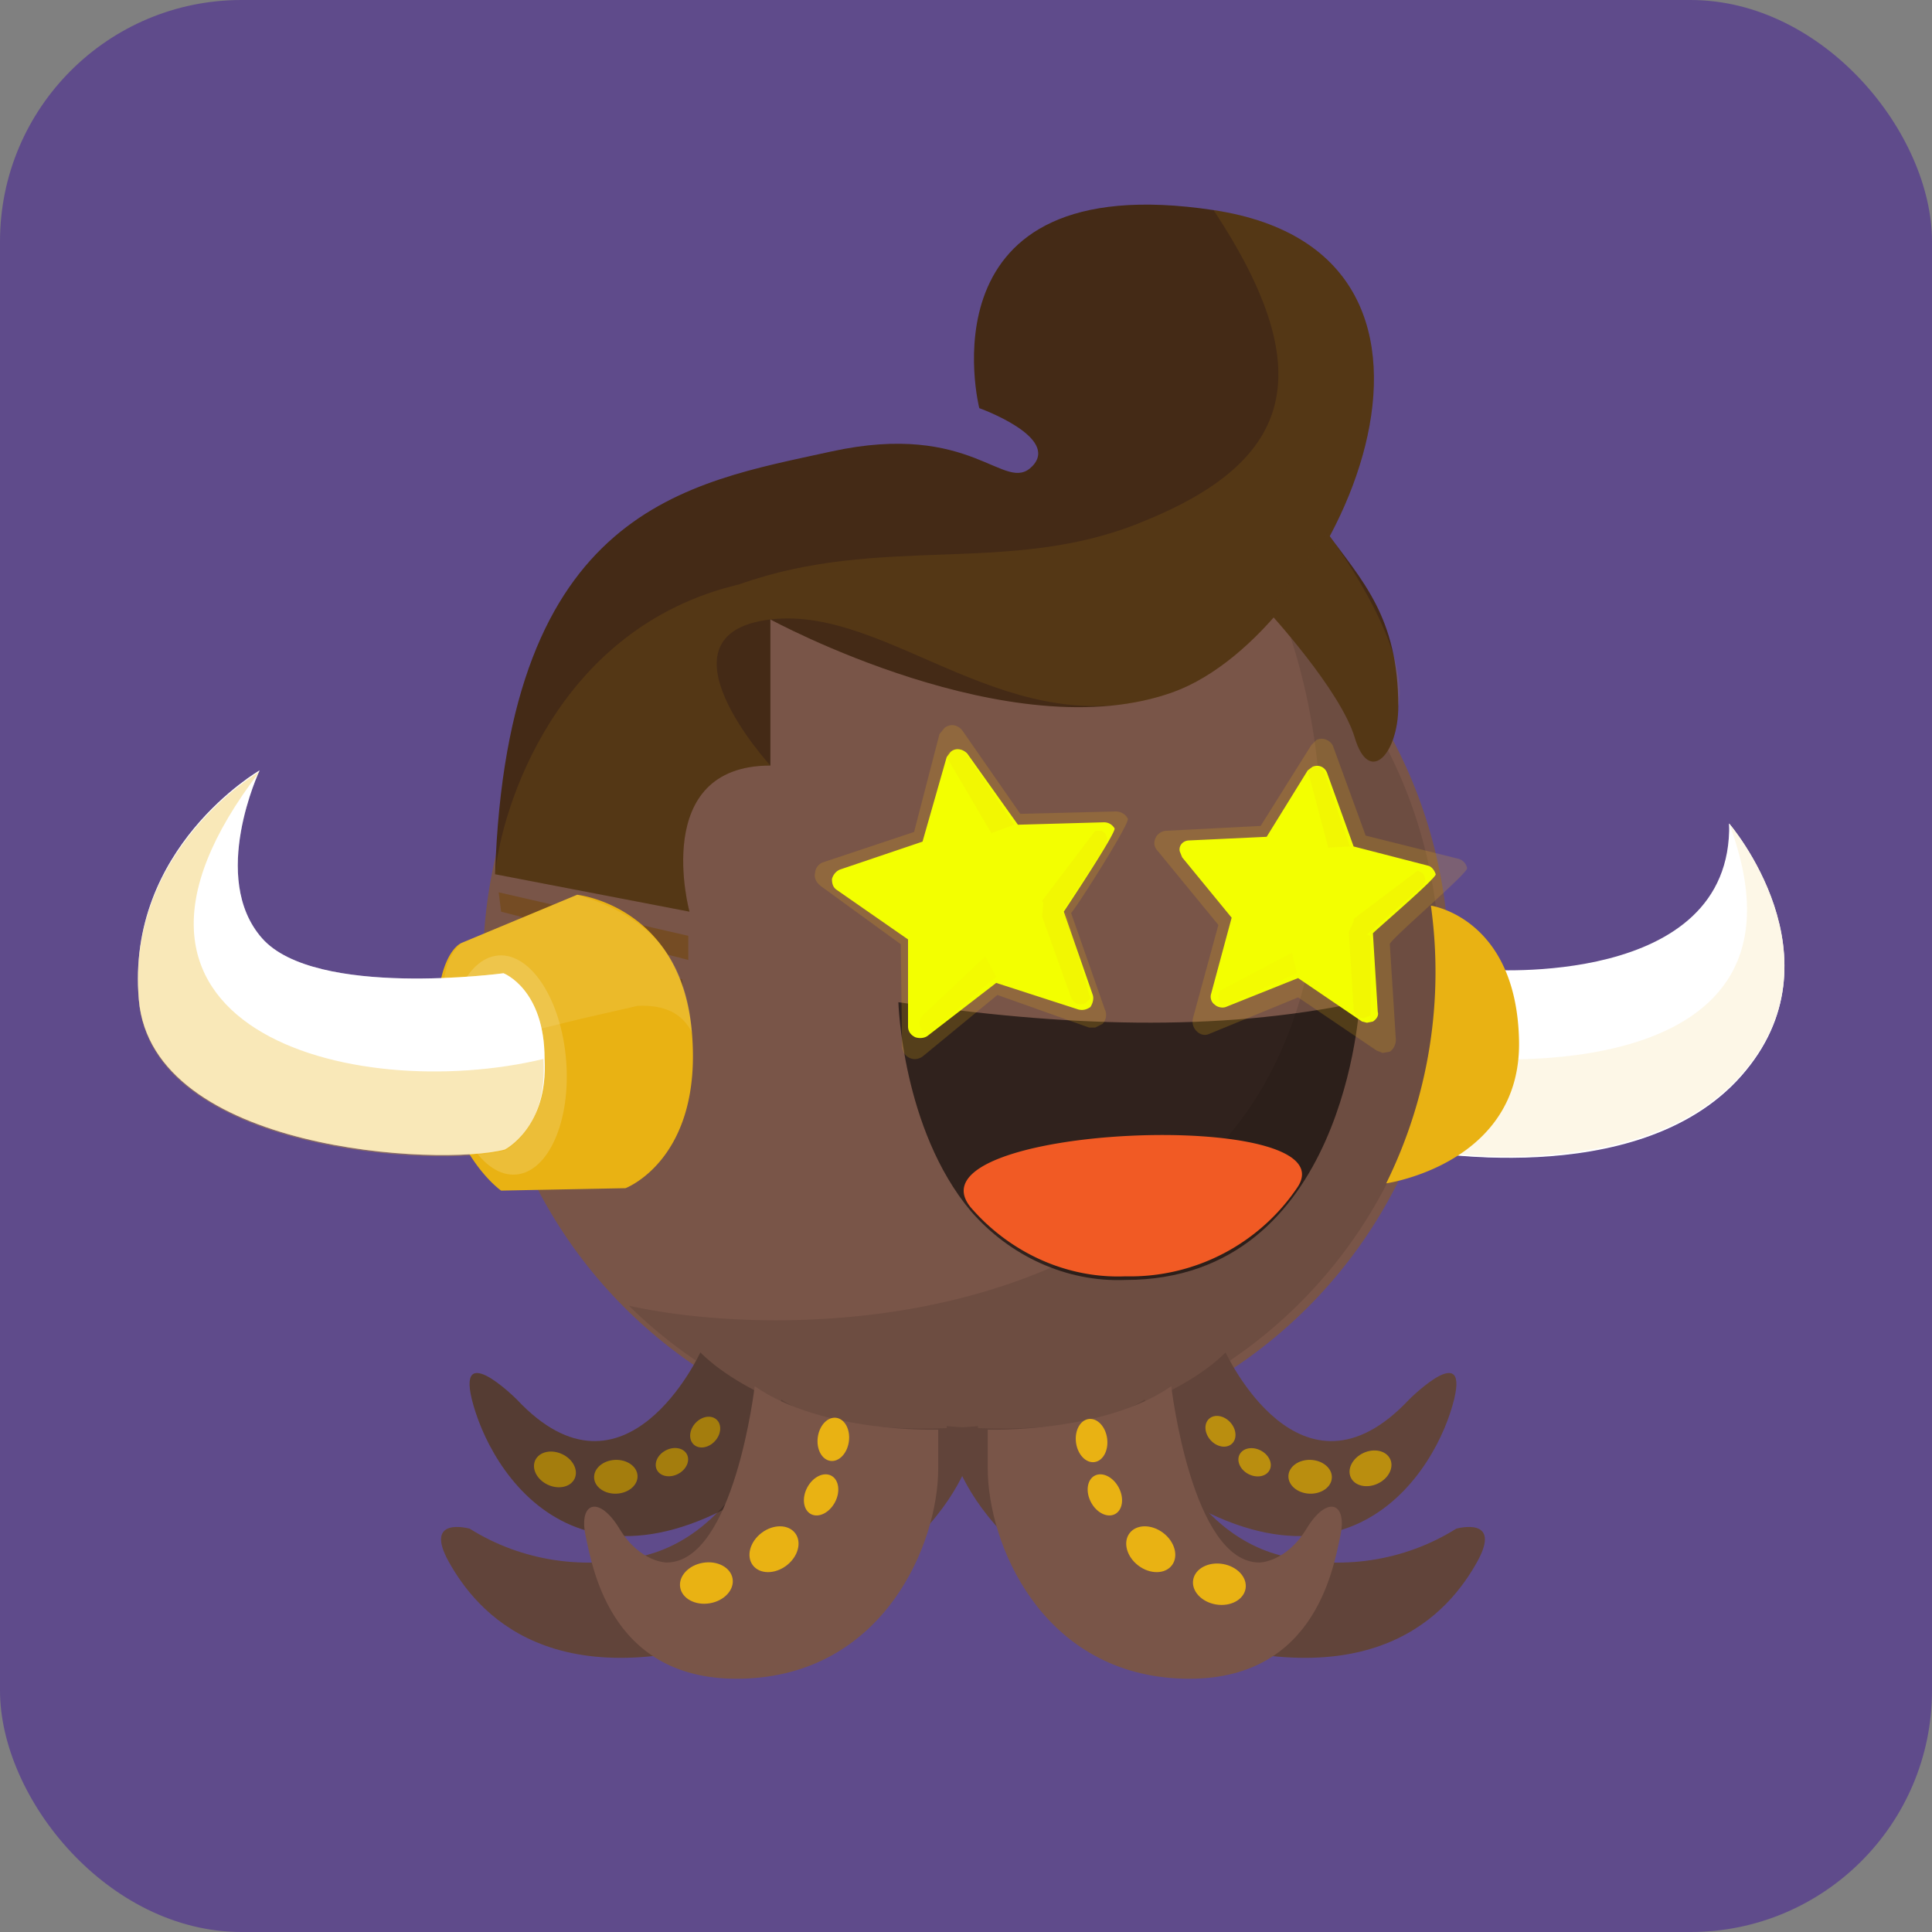 <svg viewBox="0 0 160 160" width="160" height="160" xmlns="http://www.w3.org/2000/svg">
    <rect x="0" y="0" width="160" height="160" fill="#808080" stroke="none"/>
    <defs><clipPath id="rectangle-clip-181">
    <rect x="0" y="0" width="160" height="160" rx="20" ry="20"/>
    </clipPath></defs>
    <g clip-path="url(#rectangle-clip-181)">
    <g color="#795548" fill="#E9B213">
<rect fill="#5F4B8B" x="0" y="0" width="160" height="160"/>
<circle cx="80" cy="80" r="40" fill="#795548"/>
<g opacity=".1" fill="#010101"><path d="M119.21,80a39.46,39.46,0,0,1-67.13,28.13c10.36,2.33,36,3,49.82-14.28,10.39-12.47,8.31-33.23,4.16-43.26A39.35,39.35,0,0,1,119.21,80Z"/></g>
<path d="M81.1 33.8s6.7 2.4 4.4 4.8-4.9-3.8-16.7-1.2S42 42 41 72.4l16.1 3.1s-3.3-12.1 6.7-12.1V51.3s20 10.9 33.4 6 27.8-36.2 3.3-39.9-19.4 16.4-19.4 16.4z" fill="#442a16"/><path d="M41 72.4l16.1 3.1s-3.3-12.1 6.7-12.1c0 0-10-10.9 0-12.1s20 10.9 33.4 6 27.8-36.2 3.3-39.9c9.2 13.9 6.2 21-6.1 25.9-10.9 4.4-21.4.9-33.2 5.1C46 52 41.5 67.1 41 72.4z" opacity=".1"/><path d="M105 50.6s6 6.5 7.2 10.5 3.6 1.3 3.6-2.6c0-7.4-3-10.4-5.9-14.4" fill="#442a16"/><path d="M105 50.6s6 6.5 7.2 10.5 3.6 1.3 3.6-2.6c1.1-5.2-5.9-14.4-5.9-14.4" opacity=".1"/><path d="M41.3 73.9L57 77.5v2l-15.5-4zm4 4.4l11.2 2.8.2 2-11.1-3.2z" fill="#754c24"/>
<path d="M124.6 80.7s20 .3 18.6-12.5c0 0 9.6 11.1 1 20.9s-27.3 6.1-27.3 6.1l7.7-14.5z" fill="#fff"/><path d="M143.2 68.2c.3 13.7-20.2 12.1-20.2 12.1l-1.2 5.7-4.9 9.2s18.7 3.6 27.3-6.1-1-20.9-1-20.9z" fill="#fff"/><path d="M143.2 68.2c8.4 22.4-21.7 19.4-21.7 19.4l.3-1.7-4.9 9.2s18.7 3.6 27.3-6.1-1-20.8-1-20.8z" opacity=".1"/><path d="M118.5 75s7.1 1 7.3 11.2-11 11.8-11 11.8a39.6 39.6 0 003.7-23zM38.2 78.1l9.6-4s8.6.9 9.5 11.4-5.5 12.9-5.5 12.9l-10.3.2s-4.5-3.1-5.2-11.3 1.9-9.2 1.9-9.2z"/><g fill="#fff"><path d="M38.2 78.1l9.6-4c5 1.5 9 4.3 9.5 11.4-.8-1.6-2.3-2.3-4.5-2.2L48 84.4l-5.7 1.4-5.9 1.4c.4-5-.1-7.3 1.8-9.1z" opacity=".1"/><ellipse transform="rotate(-4.6 42 88.2)" cx="42" cy="88.2" rx="4.9" ry="9.1" opacity=".16"/><path d="M41.7 80.6s-15.6 2.1-20-2.9-.2-13.9-.2-13.9-11.1 6.4-10 19 25 13.8 30.3 12.4c0 0 3.6-1.8 3.3-7.5 0-5.8-3.4-7.1-3.4-7.1z"/><path d="M41.7 80.6s-15.6 2.1-20-2.9-.2-13.9-.2-13.9-11.1 6.4-10 19 25 13.8 30.3 12.4c0 0 3.6-1.8 3.3-7.5 0-5.8-3.4-7.1-3.4-7.1z" opacity=".3"/></g><path d="M45 87.7c-15.9 3.8-39.8-2.6-23.5-23.8 0 0-11.1 6.4-10 19s25 13.8 30.3 12.4c0 0 3.6-1.8 3.2-7.6z" opacity=".3"/>
<path d="M74.4 83c13.5 2 26.4 2.5 38.2 0 0 0-1.1 23-19.4 23-4.9.2-9.6-2-12.8-5.7-5.7-6.8-6-17.3-6-17.3z" fill="#010101" opacity=".6"/><path d="M107.4 98.4a16.7 16.7 0 01-14.2 7.3c-4.9.2-9.6-2-12.8-5.7-5.7-6.9 31.8-8.4 27-1.6z" fill="#f15a24"/><g opacity=".2"><path d="M93.4 67.8c-.2-.4-.6-.6-1-.6l-7.9.2-4.8-6.9c-.4-.5-1-.6-1.5-.2l-.4.5-2.1 8.1-7.5 2.5a1 1 0 00-.7.9c-.1.4.1.8.5 1.1l6.6 4.8.1 8.4c0 .4.2.8.6 1 .4.2.8.1 1.1-.1l6.2-5.1 7.6 2.7h.5l.6-.3c.3-.3.4-.8.2-1.2l-2.8-8c.1.1 4.9-7.4 4.7-7.8zM121.5 71.9a1 1 0 00-.8-.8l-7.6-1.9-2.7-7.4c-.2-.5-.9-.8-1.4-.5l-.4.4-4.2 6.7-7.8.4c-.4 0-.8.3-.9.6-.2.4-.1.8.2 1.1l5 6.1-2.1 7.7c-.1.4 0 .8.3 1.1.3.3.7.4 1.1.2l7.3-3L114 87l.5.2.6-.1c.3-.2.5-.6.5-1l-.5-7.9c-.1-.3 6.5-5.9 6.4-6.3z"/></g><g fill="#f3ff00"><path d="M92.3 68.6a1 1 0 00-.9-.5l-7.1.2-4.2-5.9c-.4-.4-1-.5-1.4-.1l-.3.4-2 7-6.8 2.3c-.3.1-.6.4-.7.8 0 .4.1.7.4.9l5.9 4.1V85c0 .4.2.7.6.9.3.1.7.1 1-.1l5.7-4.4 6.8 2.2c.4.1.7 0 1-.2.2-.3.3-.7.2-1l-2.4-6.9s4.4-6.6 4.2-6.9zM118.9 72.4c-.1-.3-.3-.6-.6-.7l-6.2-1.6-2.2-6.1c-.2-.5-.7-.7-1.2-.5l-.4.3-3.4 5.5-6.4.3c-.5 0-.9.4-.8.9l.2.5 4.1 5-1.7 6.3c-.1.3 0 .7.3.9.2.2.6.3.9.2l6-2.4 5.3 3.6.4.1.5-.1c.3-.2.5-.5.4-.8l-.4-6.5c-.1 0 5.3-4.6 5.2-4.9z"/></g><g opacity=".1"><path d="M84 68.3l-4-5.9a1 1 0 00-1.3-.2c-.2.1-.3.3-.3.5l3.7 6.3 1.9-.7zM90.7 68.8l-4.4 5.8.1.2-.1 1.1 2.4 6.7c.2.5.7.7 1.2.5l.4-.4-2-7.1h-.4l3.7-5.6c.2-.4.1-1-.4-1.2h-.5zM111.8 70.1l-2.1-6.1c-.2-.4-.6-.6-1-.5l-.4.3 1.7 6.4 1.8-.1zM117.4 72.1l-5.3 4v.2l-.4.9.4 6.4c0 .4.4.8.9.7l.5-.2v-6.6l-.3-.1 4.6-4c.3-.3.3-.8 0-1.1l-.4-.2z"/></g><g opacity=".05"><path d="M81.6 79.2l-5.2 4.9a1 1 0 000 1.3l.5.2 5.6-4.7-.9-1.7zM107 78.9l-5.7 3c-.4.2-.5.7-.3 1.1.1.2.2.3.4.3l6-2.7-.4-1.7z"/></g>
<g fill="currentColor"><path d="M64.7 115.9s-2.8 10.7-11.2 12.9c-5 1.3-10.3.5-14.6-2.2 0 0-3.9-1.1-1.7 2.8s8.4 11.8 25.8 5.6 18-16.9 18-16.9-11.2 1.2-16.3-2.2z"/><path d="M58 112s-6.2 13.5-15.2 3.9c0 0-5.6-5.6-3.4 1.1s11.1 18.7 30.3.9c0 .1-7.8-2-11.7-5.9zM94.8 115.9s2.8 10.7 11.2 12.9c5 1.3 10.3.5 14.6-2.2 0 0 3.9-1.1 1.7 2.8s-8.4 11.8-25.9 5.6-18-16.9-18-16.9 11.3 1.2 16.4-2.2z"/><path d="M101.5 112s6.2 13.5 15.2 3.9c0 0 5.6-5.6 3.4 1.1s-11.2 18.7-30.3.9c-.1.1 7.8-2 11.7-5.9z"/></g><ellipse transform="rotate(-65 46 121.6)" cx="45.9" cy="121.6" rx="1.4" ry="1.8"/><ellipse transform="rotate(-2.5 51 122.3)" cx="51" cy="122.3" rx="1.8" ry="1.4"/><ellipse transform="rotate(-27.5 55.6 121)" cx="55.6" cy="121.1" rx="1.4" ry="1.1"/><ellipse transform="rotate(-47.8 58.4 118.6)" cx="58.4" cy="118.6" rx="1.4" ry="1.1"/><ellipse transform="rotate(-25 113.5 121.6)" cx="113.5" cy="121.6" rx="1.8" ry="1.4"/><ellipse transform="rotate(-87.5 108.5 122.3)" cx="108.5" cy="122.3" rx="1.4" ry="1.8"/><ellipse transform="rotate(-62.5 103.9 121.1)" cx="103.9" cy="121.1" rx="1.1" ry="1.4"/><ellipse transform="rotate(-42.2 101 118.6)" cx="101.1" cy="118.6" rx="1.1" ry="1.4"/><path d="M58 112s-6.2 13.5-15.2 3.9c0 0-5.6-5.6-3.4 1.1s11.1 18.7 30.3.9c0 .1-7.8-2-11.7-5.9z" fill="#010101" opacity=".3"/><g fill="#010101" opacity=".2"><path d="M101.5 112s6.2 13.5 15.2 3.9c0 0 5.6-5.6 3.4 1.1s-11.2 18.7-30.3.9c-.1.1 7.8-2 11.7-5.9zM64.7 115.9s-2.8 10.7-11.2 12.9c-5 1.3-10.3.5-14.6-2.2 0 0-3.9-1.1-1.7 2.8s8.4 11.8 25.8 5.6 18-16.9 18-16.9-11.2 1.2-16.3-2.2z"/><path d="M94.8 115.9s2.8 10.7 11.2 12.9c5 1.3 10.3.5 14.6-2.2 0 0 3.9-1.1 1.7 2.8s-8.4 11.8-25.9 5.6-18-16.9-18-16.9 11.3 1.2 16.4-2.2z"/></g><g fill="currentColor"><path d="M62.5 114.8s-1.7 14.6-7.3 14.6c0 0-2.2 0-3.9-2.8s-3.4-2.2-2.8.6S50.7 139.6 62 139s15.7-11.2 15.7-17.4v-3.2c-.1 0-9.6.3-15.2-3.6zM97 114.8s1.7 14.6 7.3 14.6c0 0 2.2 0 3.9-2.8s3.4-2.2 2.8.6-2.2 12.4-13.5 11.8-15.7-11.2-15.7-17.4v-3.2s9.6.3 15.2-3.6z"/></g><ellipse transform="rotate(-37.1 64.1 128.3)" cx="64.1" cy="128.3" rx="2.2" ry="1.7"/><ellipse transform="rotate(-9.5 58.5 131.1)" cx="58.5" cy="131.1" rx="2.2" ry="1.7"/><ellipse transform="rotate(-62.1 68 123.8)" cx="68" cy="123.8" rx="1.8" ry="1.3"/><ellipse transform="rotate(-82.4 69 119.3)" cx="69.1" cy="119.3" rx="1.8" ry="1.3"/><ellipse transform="rotate(-52.9 95.3 128.3)" cx="95.3" cy="128.3" rx="1.7" ry="2.2"/><ellipse transform="rotate(-80.5 101 131.1)" cx="100.9" cy="131.1" rx="1.7" ry="2.2"/><ellipse transform="rotate(-27.9 91.5 123.8)" cx="91.5" cy="123.8" rx="1.3" ry="1.8"/><ellipse transform="rotate(-7.6 90.4 119.3)" cx="90.4" cy="119.3" rx="1.3" ry="1.8"/>
</g>
    </g></svg>